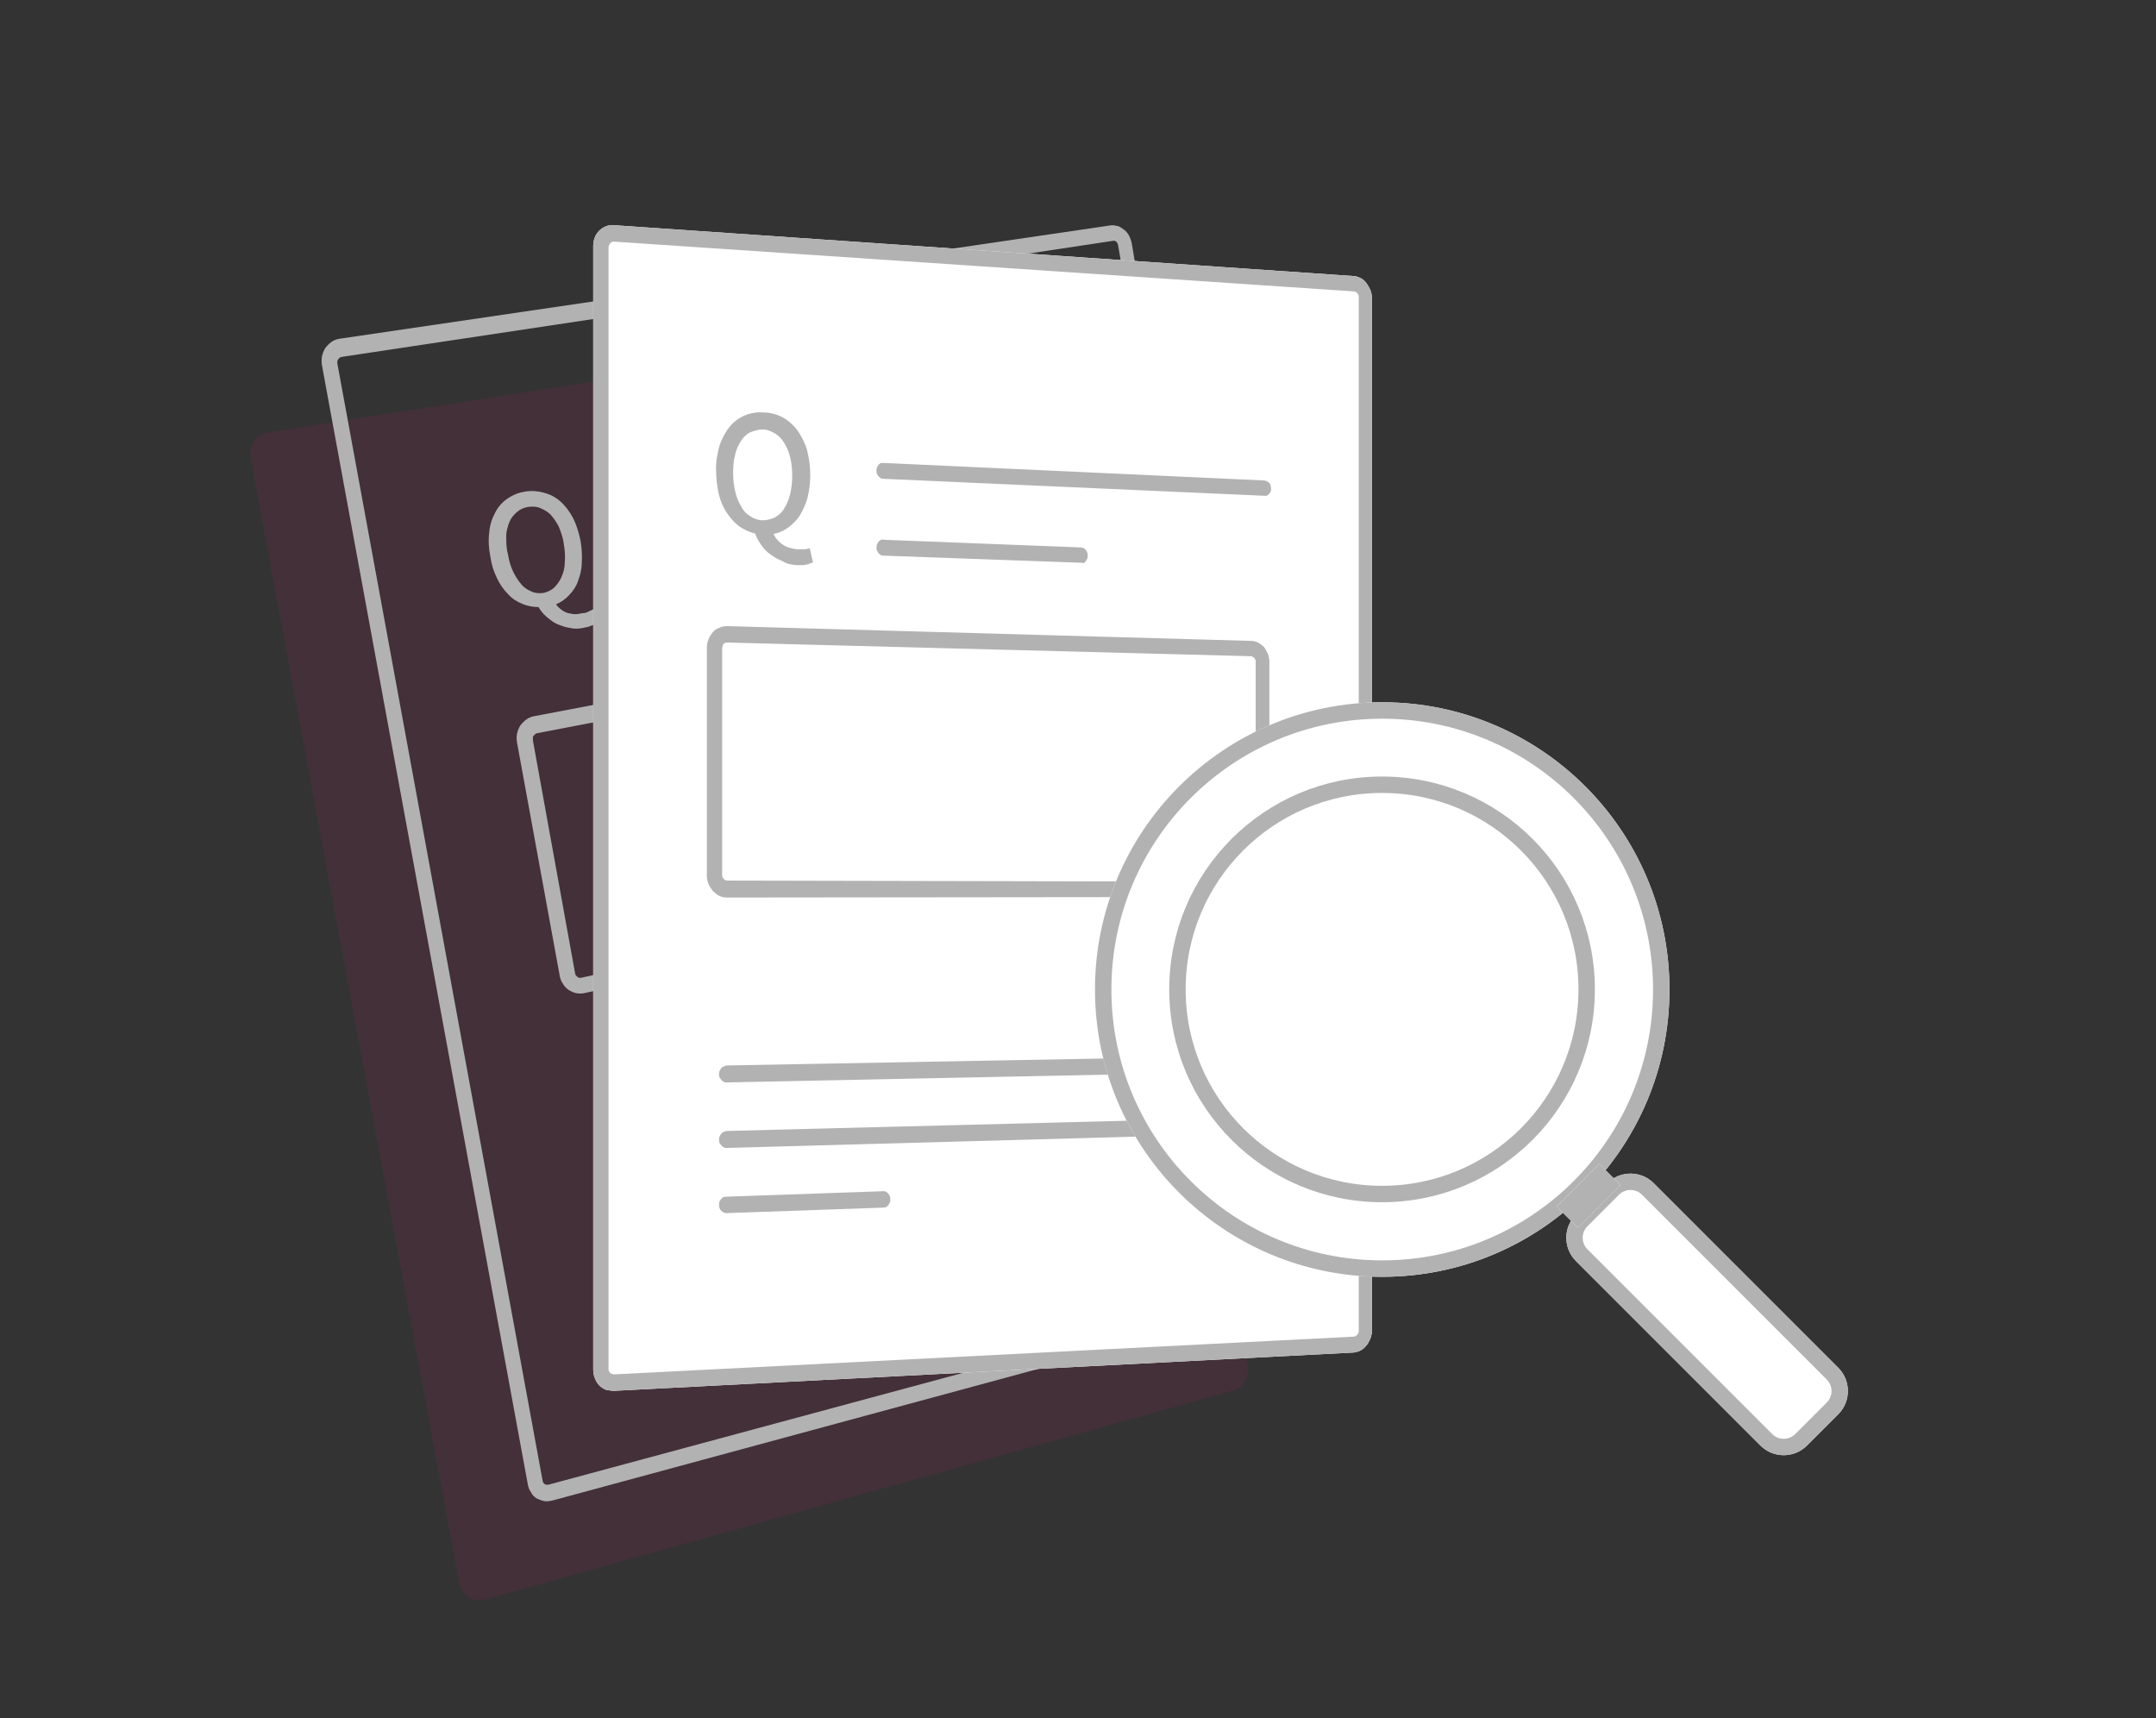 <?xml version="1.0" encoding="utf-8"?>
<!-- Generator: Adobe Illustrator 25.0.1, SVG Export Plug-In . SVG Version: 6.00 Build 0)  -->
<svg version="1.1" id="圖層_1" xmlns="http://www.w3.org/2000/svg" xmlns:xlink="http://www.w3.org/1999/xlink" x="0px" y="0px"
	 viewBox="0 0 394 314" style="enable-background:new 0 0 394 314;" xml:space="preserve">
<rect x="0" y="0" width="394" height="314" fill="#333333" stroke="none"/>
<style type="text/css">
	.st0{fill:#FFFFFF;fill-opacity:0;}
	.st1{opacity:0.1;fill:#DA1770;enable-background:new    ;}
	.st2{fill:none;}
	.st3{fill:#B2B2B2;}
	.st4{fill:#FFFFFF;}
	.st5{fill:none;stroke:#B2B2B2;stroke-width:3;}
</style>
<g id="img_service_web_05_flow_1" transform="translate(5863 3595)">
	<rect id="_262a3cb19f645b38fda0e633f281e74e" x="-5863" y="-3595" class="st0" width="394" height="314"/>
	<g id="Group_9086" transform="translate(-6558 -8019)">
		<g id="Group_9057" transform="translate(740.008 4464.701)">
			<path id="Rectangle_6332" class="st1" d="M4,38.3L146.8,16c0.5-0.1,0.9,0,1.4,0.1c0.4,0.1,0.9,0.4,1.2,0.7
				c0.4,0.3,0.7,0.7,0.9,1.1c0.3,0.5,0.4,0.9,0.5,1.5l32.2,189.4c0.2,1,0,2-0.5,2.9c-0.2,0.4-0.5,0.8-0.9,1.1
				c-0.4,0.3-0.8,0.5-1.2,0.6L43.6,251.6c-0.5,0.1-1,0.2-1.6,0.1c-0.5-0.1-1-0.3-1.4-0.5c-0.4-0.3-0.8-0.6-1.1-1.1
				c-0.3-0.5-0.5-1-0.6-1.5L0.8,43.1c-0.1-0.6-0.1-1.1,0-1.7c0.1-0.5,0.3-1,0.6-1.5c0.3-0.4,0.7-0.8,1.1-1.1C3,38.6,3.5,38.4,4,38.3
				z"/>
			<g id="Group_9041" transform="translate(13.038)">
				<g id="Rectangle_6330">
					<path class="st2" d="M4,21.3L144.8,0.5c0.5-0.1,0.9,0,1.4,0.1c0.4,0.1,0.8,0.4,1.2,0.7c0.4,0.3,0.7,0.7,0.9,1.1
						c0.3,0.5,0.4,0.9,0.5,1.5l31.8,188.4c0.1,0.5,0.1,1,0,1.5c-0.1,0.5-0.3,0.9-0.5,1.4c-0.2,0.4-0.5,0.8-0.9,1.1
						c-0.4,0.3-0.8,0.5-1.2,0.6L42.9,233.5c-0.5,0.1-1,0.2-1.5,0.1c-0.5-0.1-1-0.3-1.4-0.5c-0.4-0.3-0.8-0.6-1-1.1
						c-0.3-0.4-0.5-1-0.6-1.5L0.8,26.1c-0.1-0.6-0.1-1.1,0-1.7c0.1-0.5,0.3-1,0.6-1.5c0.3-0.4,0.7-0.8,1.1-1.1
						C2.9,21.6,3.4,21.4,4,21.3z"/>
					<path class="st3" d="M177.5,194.1c0.1,0,0.2-0.1,0.3-0.2c0.1-0.1,0.2-0.2,0.2-0.3c0.1-0.1,0.1-0.2,0.1-0.3c0-0.1,0-0.2,0-0.4
						L146.3,4.2c0-0.1-0.1-0.3-0.1-0.4c-0.1-0.1-0.1-0.2-0.2-0.3c-0.1-0.1-0.2-0.1-0.3-0.2c-0.1,0-0.2,0-0.3,0L4.5,24.5
						c-0.1,0-0.3,0.1-0.4,0.1c-0.1,0.1-0.2,0.2-0.3,0.3c-0.1,0.1-0.1,0.2-0.2,0.4c0,0.1,0,0.3,0,0.4l37.5,204.1
						c0,0.1,0.1,0.3,0.1,0.4c0.1,0.1,0.2,0.2,0.3,0.3c0.1,0.1,0.2,0.1,0.3,0.1c0.1,0,0.3,0,0.4,0L177.5,194.1 M178,196.9L42.9,233.5
						c-0.5,0.1-1,0.2-1.5,0.1c-0.5-0.1-1-0.3-1.4-0.5c-0.4-0.3-0.8-0.6-1-1.1c-0.3-0.4-0.5-0.9-0.6-1.5L0.8,26.1
						c-0.1-0.6-0.1-1.1,0-1.7c0.1-0.5,0.3-1,0.6-1.5c0.3-0.4,0.7-0.8,1.1-1.1c0.4-0.3,0.9-0.5,1.5-0.6L144.8,0.5
						c0.5-0.1,0.9,0,1.4,0.1c0.4,0.1,0.8,0.4,1.2,0.7c0.4,0.3,0.7,0.7,0.9,1.1c0.2,0.4,0.4,0.9,0.5,1.5l31.8,188.4
						c0.1,0.5,0.1,1,0,1.5c-0.1,0.5-0.3,0.9-0.5,1.4c-0.2,0.4-0.5,0.8-0.9,1.1C178.9,196.5,178.5,196.7,178,196.9z"/>
				</g>
				<g id="Group_9039" transform="translate(25.467 36.532)">
					<g id="Rectangle_6331" transform="translate(10.269 34.545)">
						<path class="st2" d="M3.8,19.1l97.4-18.5c0.5-0.1,0.9-0.1,1.4,0.1c0.4,0.1,0.9,0.3,1.2,0.6c0.4,0.3,0.7,0.7,0.9,1.1
							c0.3,0.4,0.4,0.9,0.5,1.4l6.9,40.1c0.1,0.5,0.1,1,0,1.5c-0.1,0.5-0.3,0.9-0.5,1.4c-0.2,0.4-0.6,0.8-0.9,1
							c-0.4,0.3-0.8,0.5-1.3,0.6L13,69.7c-0.5,0.1-1,0.1-1.5,0c-0.5-0.1-0.9-0.3-1.4-0.6c-0.4-0.3-0.8-0.7-1-1.1
							c-0.3-0.5-0.5-1-0.6-1.5L0.7,23.9c-0.1-0.5-0.1-1.1,0-1.6c0.1-0.5,0.3-1,0.6-1.5C1.6,20.4,2,20,2.4,19.7
							C2.8,19.4,3.3,19.2,3.8,19.1z"/>
						<path class="st3" d="M108.9,45.7c0.1,0,0.2-0.1,0.3-0.1c0.1-0.1,0.2-0.2,0.2-0.3c0.1-0.1,0.1-0.2,0.1-0.3c0-0.1,0-0.3,0-0.4
							l-6.9-40.2c0-0.1-0.1-0.3-0.1-0.4c-0.1-0.1-0.1-0.2-0.2-0.3c-0.1-0.1-0.2-0.1-0.3-0.2c-0.1,0-0.2,0-0.3,0L4.4,22.2
							c-0.1,0-0.3,0.1-0.4,0.2c-0.1,0.1-0.2,0.2-0.3,0.3c-0.1,0.1-0.1,0.2-0.1,0.4c0,0.1,0,0.3,0,0.4l7.7,42.5
							c0,0.1,0.1,0.3,0.1,0.4c0.1,0.1,0.2,0.2,0.3,0.3c0.1,0.1,0.2,0.1,0.3,0.2c0.1,0,0.3,0,0.4,0L108.9,45.7 M109.4,48.5L13,69.7
							c-0.5,0.1-1,0.1-1.5,0c-0.5-0.1-0.9-0.3-1.4-0.6c-0.4-0.3-0.8-0.7-1-1.1c-0.3-0.4-0.5-0.9-0.6-1.5L0.7,23.9
							c-0.1-0.6-0.1-1.1,0-1.6c0.1-0.5,0.3-1,0.6-1.5C1.6,20.4,2,20,2.4,19.7c0.4-0.3,0.9-0.5,1.4-0.6l97.4-18.5
							c0.5-0.1,0.9-0.1,1.4,0.1c0.4,0.1,0.9,0.3,1.2,0.6c0.4,0.3,0.7,0.7,0.9,1.1c0.2,0.4,0.4,0.9,0.5,1.4l6.9,40.1
							c0.1,0.5,0.1,1,0,1.5c-0.1,0.5-0.3,1-0.5,1.4c-0.2,0.4-0.6,0.8-0.9,1.1C110.3,48.2,109.8,48.4,109.4,48.5z"/>
					</g>
					<path id="Q" class="st3" d="M15.9,31.1c-0.7,0.1-1.5,0.1-2.2-0.2c-0.7-0.3-1.4-0.7-1.9-1.3c-0.6-0.7-1.1-1.5-1.5-2.3
						c-0.5-1-0.8-2.1-1-3.3C9,22.9,9,21.8,9,20.7c0-0.9,0.3-1.8,0.6-2.6c0.3-0.7,0.8-1.3,1.4-1.8c0.6-0.5,1.3-0.8,2-0.9
						c0.7-0.1,1.5-0.1,2.2,0.2c0.7,0.3,1.4,0.7,1.9,1.2c0.6,0.7,1.1,1.4,1.5,2.2c0.4,1,0.8,2.1,0.9,3.1c0.2,1.1,0.3,2.2,0.2,3.4
						c0,0.9-0.2,1.8-0.6,2.7c-0.3,0.7-0.8,1.4-1.3,1.9C17.3,30.6,16.6,30.9,15.9,31.1z M23.1,37.5c0.3-0.1,0.6-0.1,0.9-0.2
						s0.5-0.2,0.8-0.3c0.2-0.1,0.4-0.2,0.6-0.3c0.2-0.1,0.3-0.2,0.5-0.3l-1-2.3c-0.1,0.1-0.2,0.1-0.4,0.2s-0.3,0.1-0.4,0.2
						s-0.3,0.1-0.5,0.2s-0.4,0.1-0.6,0.1C22.5,34.9,22,35,21.6,35c-0.4,0-0.9-0.1-1.3-0.2c-0.4-0.1-0.8-0.3-1.2-0.6
						c-0.4-0.3-0.7-0.6-1-1c0.9-0.4,1.7-0.9,2.4-1.7c0.7-0.7,1.3-1.6,1.6-2.5c0.4-1.1,0.7-2.2,0.7-3.3c0.1-1.3,0-2.7-0.2-4
						c-0.3-1.5-0.7-2.9-1.4-4.3c-0.6-1.1-1.3-2.1-2.3-3c-0.9-0.8-1.9-1.3-3-1.6c-1.1-0.3-2.3-0.4-3.5-0.2c-1.2,0.2-2.2,0.6-3.2,1.3
						c-0.9,0.6-1.7,1.5-2.2,2.5c-0.6,1.1-1,2.3-1.1,3.6c-0.2,1.5-0.1,3,0.2,4.5c0.2,1.4,0.6,2.7,1.2,3.9c0.5,1.1,1.2,2.1,2,2.9
						c0.7,0.8,1.6,1.4,2.6,1.8c0.9,0.4,2,0.6,3,0.6c0.4,0.7,0.9,1.3,1.5,1.8c0.6,0.5,1.2,1,1.9,1.3c0.7,0.3,1.5,0.6,2.3,0.7
						C21.4,37.7,22.2,37.7,23.1,37.5z"/>
					<g id="Line_845" transform="translate(36.406 5.187)">
						<path class="st2" d="M1.7,14L73.1,1.7"/>
						<path class="st3" d="M1.9,15.5c-0.2,0-0.4,0-0.6,0c-0.2,0-0.3-0.1-0.5-0.2c-0.1-0.1-0.3-0.3-0.4-0.4c-0.1-0.2-0.2-0.4-0.2-0.6
							c0-0.2,0-0.4,0-0.6c0-0.2,0.1-0.4,0.2-0.5c0.1-0.2,0.2-0.3,0.4-0.4c0.2-0.1,0.3-0.2,0.5-0.2L72.9,0.2c0.2,0,0.4,0,0.5,0
							c0.2,0,0.3,0.1,0.5,0.2c0.1,0.1,0.3,0.3,0.4,0.4c0.1,0.2,0.2,0.3,0.2,0.5c0,0.2,0,0.4,0,0.6c0,0.2-0.1,0.4-0.2,0.5
							c-0.1,0.2-0.2,0.3-0.4,0.4c-0.1,0.1-0.3,0.2-0.5,0.2L1.9,15.5z"/>
					</g>
					<g id="Line_846" transform="translate(38.937 24.965)">
						<path class="st2" d="M1.7,8.4l36.9-6.7"/>
						<path class="st3" d="M1.9,9.9c-0.2,0-0.4,0-0.6,0C1.2,9.8,1,9.8,0.9,9.6C0.7,9.5,0.6,9.4,0.5,9.2C0.4,9.1,0.3,8.9,0.3,8.7
							c0-0.2,0-0.4,0-0.6c0-0.2,0.1-0.4,0.2-0.5c0.1-0.2,0.2-0.3,0.4-0.4C1,7,1.2,6.9,1.4,6.9l37-6.7c0.2,0,0.4,0,0.5,0
							c0.2,0,0.3,0.1,0.5,0.2c0.1,0.1,0.3,0.3,0.4,0.4c0.1,0.2,0.2,0.4,0.2,0.6c0,0.2,0,0.4,0,0.6c0,0.2-0.1,0.4-0.2,0.5
							c-0.1,0.2-0.2,0.3-0.4,0.4c-0.1,0.1-0.3,0.2-0.5,0.2L1.9,9.9z"/>
					</g>
					<g id="Line_847" transform="translate(27.062 110.615)">
						<path class="st2" d="M1.7,25.1L99.9,1.7"/>
						<path class="st3" d="M1.9,26.6c-0.2,0-0.4,0-0.6,0c-0.2,0-0.4-0.1-0.5-0.2c-0.2-0.1-0.3-0.2-0.4-0.4c-0.1-0.2-0.2-0.4-0.2-0.6
							c0-0.2,0-0.4,0-0.6c0-0.2,0.1-0.4,0.2-0.5c0.1-0.2,0.2-0.3,0.4-0.4c0.2-0.1,0.3-0.2,0.5-0.2L99.7,0.3c0.2,0,0.3,0,0.5,0
							c0.2,0,0.3,0.1,0.4,0.2c0.1,0.1,0.3,0.2,0.3,0.4c0.1,0.2,0.2,0.3,0.2,0.5c0,0.2,0,0.4,0,0.6c0,0.2-0.1,0.4-0.2,0.5
							c-0.1,0.2-0.2,0.3-0.3,0.4c-0.1,0.1-0.3,0.2-0.5,0.2L1.9,26.6z"/>
					</g>
					<g id="Line_848" transform="translate(29.206 121.776)">
						<path class="st2" d="M1.7,25.7l98-24"/>
						<path class="st3" d="M1.9,27.2c-0.2,0-0.4,0.1-0.6,0c-0.2,0-0.4-0.1-0.5-0.2c-0.2-0.1-0.3-0.2-0.4-0.4
							c-0.1-0.2-0.2-0.3-0.2-0.6c0-0.2,0-0.4,0-0.6c0-0.2,0.1-0.4,0.2-0.5c0.1-0.2,0.2-0.3,0.4-0.4c0.2-0.1,0.3-0.2,0.5-0.3
							L99.5,0.3c0.2,0,0.3,0,0.5,0c0.2,0,0.3,0.1,0.4,0.2c0.1,0.1,0.3,0.2,0.3,0.4c0.1,0.2,0.2,0.3,0.2,0.5c0,0.2,0,0.4,0,0.6
							c0,0.2-0.1,0.4-0.2,0.5c-0.1,0.2-0.2,0.3-0.3,0.4c-0.1,0.1-0.3,0.2-0.5,0.2L1.9,27.2z"/>
					</g>
					<g id="Line_849" transform="translate(31.345 150.281)">
						<path class="st2" d="M1.7,9l28.6-7.2"/>
						<path class="st3" d="M30.5,3.3L1.9,10.5c-0.2,0-0.4,0.1-0.6,0c-0.2,0-0.4-0.1-0.5-0.2c-0.2-0.1-0.3-0.2-0.4-0.4
							C0.4,9.8,0.3,9.6,0.3,9.4c0-0.2,0-0.4,0-0.6c0-0.2,0.1-0.4,0.2-0.6C0.6,8,0.7,7.9,0.9,7.8C1,7.7,1.2,7.6,1.4,7.5L30,0.3
							c0.2,0,0.4-0.1,0.5,0c0.2,0,0.3,0.1,0.5,0.2c0.1,0.1,0.3,0.2,0.4,0.4c0.1,0.2,0.2,0.3,0.2,0.5c0,0.2,0,0.4,0,0.6
							c0,0.2-0.1,0.4-0.2,0.5C31.3,2.8,31.2,2.9,31,3C30.9,3.1,30.7,3.2,30.5,3.3z"/>
					</g>
				</g>
			</g>
			<g id="Group_9040" transform="translate(63.401 0.15)">
				<g id="Rectangle_6330-2" transform="translate(0 0)">
					<path class="st4" d="M3.8,0.3L139,9.6c0.4,0,0.9,0.2,1.3,0.4c0.4,0.2,0.7,0.5,1,0.9c0.3,0.4,0.5,0.8,0.7,1.2
						c0.2,0.5,0.3,1,0.3,1.5v188.7c0,0.5-0.1,1-0.3,1.5c-0.2,0.4-0.4,0.9-0.7,1.2c-0.3,0.4-0.6,0.6-1,0.9c-0.4,0.2-0.8,0.3-1.3,0.4
						l-135.2,7c-0.5,0-1-0.1-1.5-0.2c-0.5-0.2-0.9-0.5-1.2-0.8c-0.4-0.4-0.6-0.8-0.8-1.3c-0.2-0.5-0.3-1-0.3-1.6V4.1
						C0,3.6,0.1,3,0.3,2.5c0.2-0.5,0.5-0.9,0.8-1.2C1.8,0.6,2.8,0.2,3.8,0.3z"/>
					<path class="st3" d="M139,203.4c0.1,0,0.2,0,0.3-0.1c0.1-0.1,0.2-0.1,0.3-0.2c0.1-0.1,0.1-0.2,0.2-0.3c0-0.1,0.1-0.2,0.1-0.4
						v-189c0-0.1,0-0.3-0.1-0.4c0-0.1-0.1-0.2-0.2-0.3c-0.1-0.1-0.2-0.2-0.3-0.2c-0.1-0.1-0.2-0.1-0.3-0.1L3.8,3.3
						c-0.1,0-0.3,0-0.4,0.1c-0.1,0-0.2,0.1-0.3,0.2C3.1,3.7,3,3.8,2.9,3.9c0,0.1-0.1,0.3-0.1,0.4v205c0,0.1,0,0.3,0.1,0.4
						c0,0.1,0.1,0.2,0.2,0.3c0.1,0.1,0.2,0.2,0.3,0.2c0.1,0,0.2,0.1,0.4,0.1L139,203.4 M139,206.3l-135.2,7c-0.5,0-1-0.1-1.5-0.2
						c-0.5-0.2-0.9-0.5-1.2-0.8c-0.3-0.4-0.6-0.8-0.8-1.3c-0.2-0.5-0.3-1-0.3-1.6V4.1C0,3.5,0.1,3,0.3,2.5c0.2-0.5,0.5-0.9,0.8-1.2
						c0.3-0.3,0.8-0.6,1.2-0.8c0.5-0.2,1-0.3,1.5-0.2L139,9.6c0.4,0,0.9,0.2,1.3,0.4c0.4,0.2,0.7,0.5,1,0.9c0.3,0.4,0.5,0.8,0.7,1.2
						c0.2,0.5,0.3,1,0.3,1.5v188.7c0,0.5-0.1,1-0.3,1.5c-0.2,0.5-0.4,0.9-0.7,1.2c-0.3,0.4-0.6,0.7-1,0.9
						C139.9,206.1,139.4,206.3,139,206.3z"/>
				</g>
				<g id="Group_9039-2" transform="translate(20.763 21.724)">
					<g id="Rectangle_6331-2" transform="translate(0 51.737)">
						<path class="st2" d="M3.7,0.1l95.7,2.7c0.4,0,0.9,0.1,1.3,0.3c0.4,0.2,0.8,0.5,1.1,0.8c0.3,0.4,0.5,0.8,0.7,1.2
							c0.2,0.5,0.3,1,0.3,1.5v39.1c0,0.5-0.1,1-0.3,1.5c-0.2,0.4-0.4,0.9-0.7,1.2c-0.3,0.3-0.6,0.6-1.1,0.8
							c-0.4,0.2-0.8,0.3-1.3,0.3L3.7,49.7c-0.5,0-1-0.1-1.4-0.3c-0.4-0.2-0.9-0.5-1.2-0.9c-0.3-0.4-0.6-0.8-0.8-1.3
							c-0.2-0.5-0.3-1-0.3-1.6V4.1C0,3.5,0.1,3,0.3,2.5C0.5,2,0.7,1.6,1.1,1.2c0.3-0.4,0.7-0.6,1.2-0.8C2.7,0.2,3.2,0.1,3.7,0.1z"/>
						<path class="st3" d="M99.4,46.8c0.1,0,0.2,0,0.3-0.1c0.1,0,0.2-0.1,0.3-0.2c0.1-0.1,0.1-0.2,0.2-0.3c0-0.1,0.1-0.2,0.1-0.4
							V6.6c0-0.1,0-0.3-0.1-0.4c0-0.1-0.1-0.2-0.2-0.3c-0.1-0.1-0.2-0.2-0.3-0.2c-0.1-0.1-0.2-0.1-0.3-0.1L3.7,3.1
							c-0.1,0-0.3,0-0.4,0.1c-0.1,0-0.2,0.1-0.3,0.2C3,3.5,2.9,3.6,2.9,3.7c0,0.1-0.1,0.3-0.1,0.4v41.5c0,0.1,0,0.3,0.1,0.4
							c0,0.1,0.1,0.2,0.2,0.3c0.1,0.1,0.2,0.2,0.3,0.2c0.1,0.1,0.2,0.1,0.4,0.1L99.4,46.8 M99.4,49.6L3.7,49.7c-0.5,0-1-0.1-1.4-0.3
							c-0.4-0.2-0.8-0.5-1.2-0.9c-0.3-0.4-0.6-0.8-0.8-1.3c-0.2-0.5-0.3-1-0.3-1.6V4.1C0,3.5,0.1,3,0.3,2.5C0.5,2,0.8,1.6,1.1,1.2
							c0.3-0.4,0.7-0.6,1.2-0.8c0.4-0.2,0.9-0.3,1.4-0.3l95.7,2.7c0.5,0,0.9,0.1,1.3,0.3c0.4,0.2,0.8,0.5,1.1,0.8
							c0.3,0.4,0.5,0.8,0.7,1.2c0.2,0.5,0.3,1,0.3,1.5v39.1c0,0.5-0.1,1-0.3,1.5c-0.2,0.5-0.4,0.9-0.7,1.2c-0.3,0.3-0.7,0.6-1.1,0.8
							C100.3,49.5,99.8,49.6,99.4,49.6z"/>
					</g>
					<path id="Q-2" class="st3" d="M10.2,32.5c-0.8,0-1.6-0.3-2.2-0.7c-0.7-0.4-1.3-1-1.7-1.8c-0.5-0.8-0.9-1.8-1.1-2.7
						c-0.3-1.2-0.4-2.4-0.4-3.5c0-1.1,0.1-2.3,0.4-3.4c0.2-0.9,0.6-1.7,1.1-2.5c0.4-0.6,1-1.2,1.7-1.5c0.7-0.3,1.5-0.5,2.2-0.5
						c0.8,0,1.5,0.3,2.2,0.7c0.7,0.4,1.3,1,1.7,1.7c0.5,0.8,0.9,1.7,1.1,2.6c0.3,1.1,0.4,2.3,0.4,3.4c0,1.2-0.1,2.3-0.4,3.5
						c-0.2,0.9-0.6,1.8-1.1,2.6c-0.4,0.7-1,1.2-1.7,1.6C11.7,32.3,11,32.5,10.2,32.5z M16.4,40.7c0.3,0,0.6,0,0.9,0s0.6,0,0.8-0.1
						c0.2,0,0.5-0.1,0.7-0.2c0.2-0.1,0.4-0.1,0.6-0.2l-0.6-2.6c-0.1,0-0.3,0.1-0.4,0.1s-0.3,0.1-0.5,0.1s-0.4,0-0.5,0s-0.4,0-0.6,0
						c-0.5,0-1-0.1-1.4-0.2c-0.5-0.1-0.9-0.3-1.3-0.5c-0.8-0.5-1.5-1.2-1.9-2.1c1-0.2,1.9-0.6,2.7-1.2c0.8-0.6,1.6-1.4,2.1-2.2
						c0.6-1,1.1-2.1,1.4-3.2c0.3-1.3,0.5-2.7,0.5-4.1c0-1.6-0.2-3.1-0.6-4.7c-0.4-1.3-1-2.5-1.8-3.6c-1.5-2-3.7-3.2-6.2-3.2
						c-1.2-0.1-2.4,0.1-3.5,0.6c-1.1,0.5-2,1.2-2.7,2.1c-0.8,1-1.4,2.2-1.8,3.4c-0.4,1.5-0.7,3.1-0.6,4.6c0,1.4,0.2,2.9,0.5,4.3
						c0.3,1.2,0.8,2.4,1.5,3.4c0.6,0.9,1.4,1.8,2.2,2.4c0.9,0.6,1.9,1.1,2.9,1.3c0.3,0.8,0.7,1.5,1.2,2.2c0.5,0.7,1,1.2,1.7,1.7
						c0.7,0.5,1.4,0.9,2.2,1.2C14.6,40.5,15.5,40.6,16.4,40.7L16.4,40.7z"/>
					<g id="Line_845-2" transform="translate(31.003 21.921)">
						<path class="st2" d="M1.3,1.6l69.5,3.1"/>
						<path class="st3" d="M70.9,6.1L1.3,3C1.2,3,1,3,0.8,2.9C0.7,2.8,0.5,2.7,0.4,2.6C0.3,2.4,0.2,2.3,0.1,2.1C0,1.9,0,1.7,0,1.5
							s0-0.4,0.1-0.6c0.1-0.2,0.2-0.3,0.3-0.5c0.1-0.1,0.3-0.2,0.4-0.3C1,0.1,1.2,0.1,1.3,0.1l69.5,3.2c0.2,0,0.3,0.1,0.5,0.1
							c0.1,0.1,0.3,0.2,0.4,0.3C71.9,3.8,72,4,72,4.2c0.1,0.2,0.1,0.4,0.1,0.6c0,0.2,0,0.4-0.1,0.6c-0.1,0.2-0.2,0.3-0.3,0.4
							c-0.1,0.1-0.2,0.2-0.4,0.3C71.2,6.1,71.1,6.1,70.9,6.1z"/>
					</g>
					<g id="Line_846-2" transform="translate(31.003 35.96)">
						<path class="st2" d="M1.3,1.5l36,1.3"/>
						<path class="st3" d="M37.4,4.3L1.3,3C1.2,3,1,3,0.8,2.9C0.7,2.8,0.5,2.7,0.4,2.6C0.3,2.4,0.2,2.3,0.1,2.1C0,1.9,0,1.7,0,1.5
							s0-0.4,0.1-0.6c0.1-0.2,0.2-0.3,0.3-0.5c0.1-0.1,0.3-0.2,0.4-0.3C1,0.1,1.2,0,1.3,0.1l36,1.4c0.2,0,0.3,0.1,0.5,0.1
							c0.2,0.1,0.3,0.2,0.4,0.3c0.1,0.1,0.2,0.3,0.3,0.5c0.1,0.2,0.1,0.4,0.1,0.6s0,0.4-0.1,0.6c-0.1,0.2-0.2,0.3-0.3,0.5
							c-0.1,0.1-0.3,0.2-0.4,0.3C37.7,4.3,37.6,4.3,37.4,4.3z"/>
					</g>
					<g id="Line_847-2" transform="translate(2.229 130.322)">
						<path class="st2" d="M1.4,3.4l97.7-1.9"/>
						<path class="st3" d="M99.1,2.9l-97.7,2c-0.2,0-0.4,0-0.5-0.1C0.7,4.7,0.5,4.6,0.4,4.4C0.3,4.3,0.2,4.1,0.1,4
							C0,3.8,0,3.6,0,3.4S0,3,0.1,2.8c0.1-0.2,0.2-0.3,0.3-0.5C0.5,2.2,0.7,2,0.9,2C1,1.9,1.2,1.8,1.4,1.8L99.1,0
							c0.2,0,0.3,0,0.5,0.1c0.1,0.1,0.3,0.2,0.4,0.3c0.1,0.1,0.2,0.3,0.3,0.5c0.1,0.2,0.1,0.4,0.1,0.6c0,0.2,0,0.4-0.1,0.6
							c-0.1,0.2-0.2,0.3-0.3,0.5c-0.1,0.1-0.2,0.2-0.4,0.3C99.5,2.8,99.3,2.9,99.1,2.9z"/>
					</g>
					<g id="Line_848-2" transform="translate(2.229 141.596)">
						<path class="st2" d="M1.4,4l97.7-2.6"/>
						<path class="st3" d="M99.1,2.9L1.4,5.6c-0.2,0-0.4,0-0.5-0.1C0.7,5.4,0.5,5.3,0.4,5.1C0.3,5,0.2,4.8,0.1,4.7
							C0,4.5,0,4.3,0,4.1c0-0.2,0-0.4,0.1-0.6C0.2,3.3,0.3,3.1,0.4,3c0.1-0.1,0.3-0.3,0.4-0.3C1,2.6,1.2,2.5,1.4,2.5L99.1,0
							c0.2,0,0.3,0,0.5,0.1c0.1,0.1,0.3,0.2,0.4,0.3c0.1,0.1,0.2,0.3,0.3,0.4c0.1,0.2,0.1,0.4,0.1,0.6s0,0.4-0.1,0.6
							c-0.1,0.2-0.2,0.3-0.3,0.5c-0.1,0.1-0.2,0.2-0.4,0.3C99.5,2.8,99.3,2.9,99.1,2.9z"/>
					</g>
					<g id="Line_849-2" transform="translate(2.229 155.1)">
						<path class="st2" d="M1.4,2.5L30,1.5"/>
						<path class="st3" d="M30,3L1.4,4C1.2,4,1,4,0.9,3.9C0.7,3.8,0.5,3.7,0.4,3.6C0.3,3.5,0.2,3.3,0.1,3.1C0,2.9,0,2.7,0,2.5
							s0-0.4,0.1-0.6c0.1-0.2,0.2-0.4,0.3-0.5c0.1-0.1,0.3-0.3,0.4-0.3C1,1,1.2,1,1.4,1L30,0c0.2,0,0.4,0,0.5,0.1
							c0.2,0.1,0.3,0.2,0.4,0.3c0.1,0.1,0.2,0.3,0.3,0.5c0.1,0.2,0.1,0.4,0.1,0.6c0,0.2,0,0.4-0.1,0.6c-0.1,0.2-0.2,0.3-0.3,0.5
							c-0.1,0.1-0.3,0.3-0.4,0.3C30.3,3,30.1,3,30,3z"/>
					</g>
				</g>
			</g>
		</g>
		<g id="Group_9016" transform="translate(1065.204 4648.161) rotate(135)">
			<g id="Ellipse_867" transform="translate(0 61.326)">
				
					<ellipse transform="matrix(0.707 0.707 -0.707 0.707 52.518 -21.754)" class="st4" cx="52.5" cy="52.5" rx="52.5" ry="52.5"/>
				<ellipse transform="matrix(0.707 0.707 -0.707 0.707 52.518 -21.754)" class="st5" cx="52.5" cy="52.5" rx="51" ry="51"/>
			</g>
			<g id="Ellipse_869" transform="translate(13.627 74.953)">
				
					<ellipse transform="matrix(0.707 0.707 -0.707 0.707 38.891 -16.109)" class="st4" cx="38.9" cy="38.9" rx="38.9" ry="38.9"/>
				
					<ellipse transform="matrix(0.707 0.707 -0.707 0.707 38.891 -16.109)" class="st5" cx="38.9" cy="38.9" rx="37.4" ry="37.4"/>
			</g>
			<g id="Rectangle_6315" transform="translate(42.463 0)">
				<path class="st4" d="M6,0h8.1c3.3,0,6,2.7,6,6v47.7c0,3.3-2.7,6-6,6H6c-3.3,0-6-2.7-6-6L0,6C0,2.7,2.7,0,6,0z"/>
				<path class="st5" d="M6,1.5h8.1c2.5,0,4.5,2,4.5,4.5v47.7c0,2.5-2,4.5-4.5,4.5H6c-2.5,0-4.5-2-4.5-4.5V6C1.5,3.5,3.5,1.5,6,1.5z
					"/>
			</g>
			<g id="Rectangle_6316" transform="translate(47.004 57.733)">
				<rect x="0" y="0" class="st4" width="11" height="5.5"/>
				<rect x="1.5" y="1.5" class="st5" width="8" height="2.5"/>
			</g>
		</g>
	</g>
</g>
</svg>
